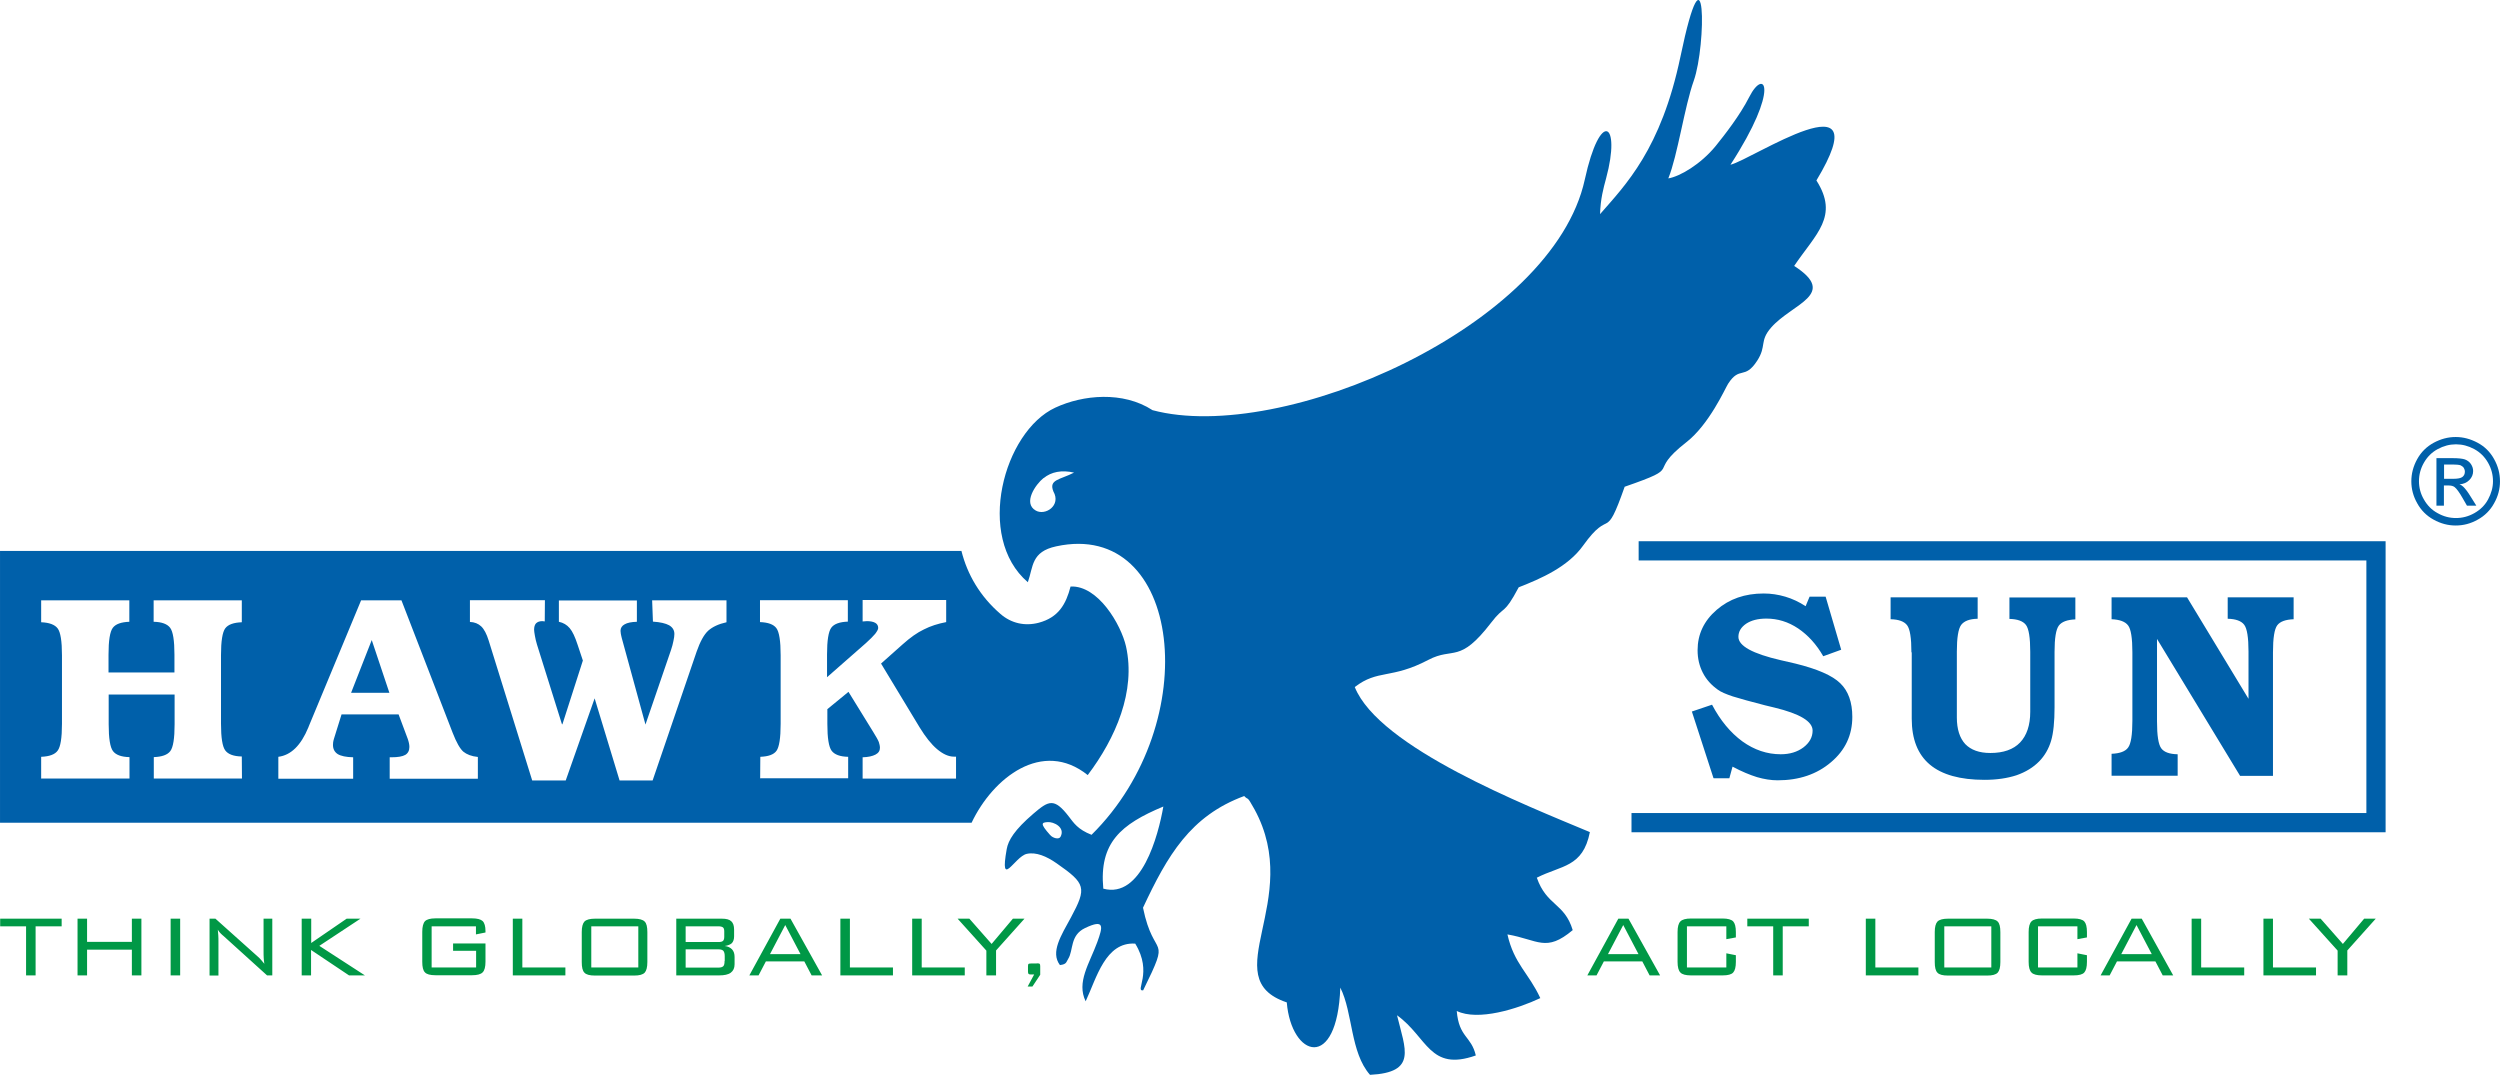 <?xml version="1.0" encoding="UTF-8"?>
<!DOCTYPE svg PUBLIC "-//W3C//DTD SVG 1.1//EN" "http://www.w3.org/Graphics/SVG/1.1/DTD/svg11.dtd">
<!-- Creator: CorelDRAW 2017 -->
<svg xmlns="http://www.w3.org/2000/svg" xml:space="preserve" width="157.37mm" height="67.659mm" version="1.1" style="shape-rendering:geometricPrecision; text-rendering:geometricPrecision; image-rendering:optimizeQuality; fill-rule:evenodd; clip-rule:evenodd"
viewBox="0 0 15737 6766"
 xmlns:xlink="http://www.w3.org/1999/xlink">
 <defs>
  <style type="text/css">
   <![CDATA[
    .fil1 {fill:#0060AA}
    .fil2 {fill:#0060AA;fill-rule:nonzero}
    .fil0 {fill:#009846;fill-rule:nonzero}
   ]]>
  </style>
 </defs>
 <g id="Layer_x0020_1">
  <g id="_2882885879136">
   <g id="_2882885886144">
    <path class="fil0" d="M224 5831l0 309 -60 0 0 -309 -163 0 0 -48 387 0 0 48 -164 0zm264 309l0 -357 60 0 0 146 282 0 0 -146 60 0 0 357 -60 0 0 -162 -282 0 0 162 -60 0zm586 0l0 -357 60 0 0 357 -60 0zm245 0l0 -357 37 0 267 239c6,5 13,12 20,20 7,8 14,16 21,25 -2,-11 -3,-23 -4,-36 -1,-12 -1,-30 -1,-52l0 -196 55 0 0 357 -33 0 -274 -248c-1,-1 -3,-3 -6,-5 -14,-12 -24,-24 -30,-35 1,11 2,22 3,35 1,12 1,27 1,43l0 211 -55 0 -1 -1zm580 0l0 -357 60 0 0 153 223 -153 87 0 -259 171 287 186 -100 0 -239 -160 0 160 -60 0 1 0zm1098 -309l-280 0 0 259 280 0 0 -105 -145 0 0 -46 204 0 0 115c0,33 -6,55 -18,67 -12,12 -34,18 -66,18l-231 0c-33,0 -55,-6 -66,-18 -12,-12 -17,-34 -17,-67l0 -188c0,-32 6,-55 17,-67 12,-12 34,-18 66,-18l231 0c32,0 54,6 66,17 12,12 18,33 18,63l0 9 -60 12 0 -53 1 2zm231 309l0 -357 60 0 0 307 271 0 0 50 -330 0 -1 0zm494 -50l296 0 0 -259 -296 0 0 259zm-60 -223c0,-32 6,-54 17,-66 12,-12 34,-18 66,-18l247 0c32,0 54,6 66,18 12,12 17,34 17,67l0 188c0,33 -6,55 -17,67 -12,12 -33,18 -66,18l-247 0c-33,0 -55,-6 -66,-18 -12,-12 -17,-34 -17,-67l0 -188 0 -1zm900 182l0 -30c0,-16 -3,-27 -9,-34 -6,-6 -16,-9 -31,-9l-206 0 0 115 206 0c15,0 25,-3 31,-9 6,-6 8,-17 8,-33l1 0zm-3 -151l0 -36c0,-12 -3,-20 -8,-24 -5,-4 -15,-7 -29,-7l-206 0 0 99 206 0c14,0 23,-2 29,-7 5,-5 8,-13 8,-25zm-302 242l0 -357 288 0c27,0 46,5 58,16 12,11 18,28 18,53l0 42c0,19 -5,33 -14,43 -10,9 -25,15 -45,18 20,2 35,10 46,21 11,12 16,28 16,48l0 46c0,24 -8,41 -24,53 -16,12 -41,17 -74,17l-267 0 -2 0zm590 -134l192 0 -96 -183 -96 183zm-130 134l195 -357 64 0 199 357 -66 0 -46 -88 -242 0 -46 88 -59 0 1 0zm573 0l0 -357 60 0 0 307 271 0 0 50 -330 0 -1 0zm452 0l0 -357 60 0 0 307 271 0 0 50 -330 0 -1 0zm467 0l0 -156 -181 -201 74 0 140 159 134 -159 73 0 -179 200 0 157 -60 0 -1 0zm318 -76c10,0 16,1 18,4 2,2 3,7 3,15l0 53 -49 74 -30 0 41 -76 -24 0c-6,0 -9,-1 -12,-4 -2,-3 -3,-8 -3,-15l0 -32c0,-8 1,-13 3,-15 2,-2 8,-3 18,-3l34 0 1 -1z"/>
    <path class="fil1" d="M7323 5077c-32,184 -138,582 -378,517 -27,-289 110,-405 378,-517zm-713 179c-66,-74 -52,-78 -16,-81 39,-3 113,33 82,92 -10,20 -49,9 -66,-11zm-41 -2246c49,-40 114,-53 192,-35 -90,46 -161,43 -130,119 50,88 -51,154 -111,120 -83,-47 -1,-165 49,-205l0 1zm3933 -1888c58,-142 102,-452 160,-614 80,-226 78,-929 -84,-151 -122,583 -345,806 -506,991 3,-97 21,-162 38,-225 96,-355 -37,-438 -134,7 -201,923 -1904,1670 -2721,1452 -186,-121 -438,-97 -612,-16 -326,151 -505,815 -173,1099 35,-98 20,-192 179,-226 790,-171 940,1106 222,1816 -87,-34 -112,-75 -143,-115 -93,-121 -128,-99 -223,-18 -119,102 -158,167 -168,223 -46,259 50,47 126,30 58,-13 125,15 189,60 182,127 190,153 90,339 -63,116 -131,220 -70,301 43,-5 39,-19 52,-39 34,-54 10,-148 106,-194 126,-60 112,-8 77,89 -49,134 -132,252 -73,372 69,-147 124,-375 312,-363 113,184 -5,302 50,294 180,-367 69,-179 -1,-520 154,-329 298,-578 637,-703 29,31 13,-10 65,84 313,574 -254,1062 203,1215 29,346 318,438 337,-93 80,159 62,407 187,549 298,-15 222,-160 170,-375 192,138 204,356 496,253 -29,-124 -106,-112 -120,-280 134,65 382,-13 526,-81 -73,-158 -165,-215 -207,-401 195,34 242,115 411,-27 -52,-172 -164,-152 -226,-330 155,-79 290,-64 334,-287 -403,-169 -1326,-531 -1480,-913 146,-113 229,-48 463,-171 160,-84 194,28 396,-235 86,-113 77,-41 173,-222 141,-55 310,-129 405,-262 177,-247 135,-10 262,-371 387,-134 127,-76 388,-280 145,-113 244,-338 263,-368 74,-115 103,-22 183,-145 61,-94 13,-123 88,-209 133,-152 424,-208 145,-388 137,-203 284,-312 140,-538 409,-680 -407,-130 -541,-99 316,-487 213,-614 118,-426 -59,116 -153,236 -211,308 -95,116 -226,192 -298,204l0 -1z"/>
    <path class="fil1" d="M6053 3468l-6053 0 0 1711 6116 0c134,-283 446,-528 731,-300 176,-233 304,-528 241,-810 -31,-136 -175,-385 -349,-377 -29,113 -77,195 -200,228 -87,23 -173,4 -241,-55 -129,-111 -209,-249 -246,-397l1 0zm-5794 1434l0 -138c52,-2 87,-15 104,-39 18,-24 27,-80 27,-169l0 -431c0,-89 -9,-145 -27,-169 -18,-24 -53,-37 -104,-39l0 -138 555 0 0 135c-51,2 -86,14 -104,38 -18,24 -27,80 -27,169l0 112 415 0 0 -112c0,-89 -9,-145 -27,-169 -18,-24 -53,-37 -104,-38l0 -135 555 0 0 138c-51,2 -86,14 -104,38 -18,24 -27,81 -27,169l0 431c0,89 9,145 27,169 18,24 52,37 104,38l1 139 -555 0 0 -135c51,-2 86,-14 104,-38 18,-24 27,-80 27,-169l0 -187 -415 0 0 187c0,89 9,145 27,169 18,24 53,37 104,38l0 135 -555 0 -1 1zm1964 0l-471 0 0 -138c79,-10 142,-71 189,-185l3 -8 329 -792 254 0 322 833c24,62 47,102 68,120 21,17 51,29 91,33l0 137 -555 0 0 -135 11 0c41,0 69,-5 87,-15 17,-10 26,-27 26,-50 0,-8 -1,-16 -3,-25 -2,-8 -4,-17 -7,-25l-58 -155 -359 0 -48 154c-3,9 -4,17 -5,22 -1,6 -1,11 -1,16 0,26 10,45 30,58 20,12 52,19 97,20l0 135zm-13 -541l241 0 -111 -332 -130 332zm1330 199l129 -402 -33 -99c-16,-49 -32,-84 -50,-105 -18,-21 -40,-34 -68,-40l0 -134 491 0 0 134c-34,1 -60,6 -77,16 -17,9 -26,23 -26,41 0,4 1,11 2,19 1,8 4,17 6,27l149 544 161 -470c6,-19 12,-38 15,-56 4,-18 6,-32 6,-44 0,-24 -11,-42 -33,-55 -22,-12 -56,-20 -102,-23l-5 -134 468 0 0 138c-50,11 -88,29 -115,53 -27,25 -51,69 -73,132l-277 811 -208 0 -157 -517 -182 517 -211 0 -274 -881c-13,-42 -29,-72 -47,-89 -18,-17 -42,-27 -71,-28l0 -137 472 0 -1 134c-2,-1 -4,-1 -6,-1 -2,0 -6,-1 -10,-1 -17,0 -30,5 -39,14 -8,9 -12,22 -12,40 0,8 2,21 5,38 3,17 7,36 13,55l157 501 3 2zm1245 342l1 -138c51,-2 85,-14 102,-38 17,-24 26,-80 26,-170l0 -431c0,-90 -9,-147 -27,-171 -18,-24 -52,-36 -103,-38l0 -138 553 0 0 135c-51,2 -86,14 -104,38 -18,24 -27,81 -27,169l0 143 245 -215c26,-23 45,-43 58,-58 12,-16 19,-28 19,-37 0,-14 -6,-25 -18,-32 -12,-7 -30,-11 -53,-11 -3,0 -7,0 -13,1 -6,1 -11,1 -14,1l0 -135 526 0 0 139c-52,10 -99,25 -140,46 -42,20 -86,51 -134,94l-136 121 243 402c37,60 73,106 110,137 37,31 72,47 106,47l13 0 0 138 -588 0 0 -134c35,-1 62,-7 81,-17 19,-10 28,-24 28,-43 0,-11 -3,-23 -7,-36 -5,-13 -17,-34 -35,-63l-156 -253 -133 109 0 93c0,89 9,145 27,169 18,24 53,37 104,38l0 135 -553 0 -1 3z"/>
    <polygon class="fil2" points="10270,5118 14896,5118 14896,3528 10315,3528 10315,3407 15017,3407 15017,5239 10270,5239 "/>
    <path class="fil2" d="M10786 4898l-136 -419 127 -43c52,99 116,176 191,231 75,54 156,81 241,81 57,0 104,-14 143,-43 38,-29 58,-64 58,-106 0,-58 -80,-106 -241,-145 -25,-6 -44,-11 -58,-14 -90,-23 -158,-42 -203,-56 -45,-15 -77,-29 -94,-42 -41,-29 -73,-64 -95,-107 -22,-43 -33,-90 -33,-142 0,-100 40,-185 120,-254 80,-69 178,-103 296,-103 47,0 92,7 136,20 44,13 87,33 128,60l25 -60 101 0 98 334 -113 41c-43,-75 -96,-133 -158,-175 -63,-42 -129,-62 -200,-62 -53,0 -95,11 -127,32 -32,22 -49,49 -49,83 0,57 89,106 267,147 38,9 69,16 91,21 138,34 233,75 283,124 51,49 76,120 76,212 0,115 -45,210 -134,285 -89,76 -201,114 -336,114 -42,0 -85,-7 -130,-20 -45,-14 -96,-35 -154,-66l-20 73 -98 0 -2 -1zm1246 -792c0,-90 -9,-146 -27,-170 -18,-24 -53,-37 -104,-38l0 -138 548 0 0 135c-51,1 -85,14 -104,39 -18,25 -27,81 -27,168l0 415c0,73 18,129 53,167 36,37 88,56 158,56 82,0 145,-22 187,-66 42,-44 64,-109 64,-193l0 -378c0,-89 -9,-145 -27,-169 -18,-24 -53,-37 -104,-38l0 -135 415 0 0 138c-51,2 -86,15 -104,39 -18,24 -27,79 -27,165l0 349c0,91 -7,162 -22,212 -15,50 -40,93 -74,128 -38,39 -86,68 -143,88 -58,19 -125,29 -202,29 -153,0 -268,-32 -344,-96 -76,-64 -114,-160 -114,-289l0 -417 -2 -1zm1260 777l0 -138c52,-2 87,-15 104,-39 18,-24 27,-80 27,-169l0 -431c0,-89 -9,-146 -27,-169 -18,-24 -53,-37 -104,-39l0 -138 475 0 387 639 0 -297c0,-89 -9,-145 -27,-169 -18,-24 -53,-37 -104,-38l0 -135 415 0 0 138c-50,2 -85,14 -103,38 -18,24 -27,80 -27,171l0 777 -207 0 -523 -862 0 519c0,90 9,146 27,170 18,24 52,36 103,37l0 135 -415 0 -1 0z"/>
    <path class="fil0" d="M10122 6006l192 0 -96 -183 -96 183zm-130 134l195 -357 64 0 199 357 -66 0 -46 -88 -242 0 -46 88 -59 0 1 0zm875 -309l-248 0 0 259 248 0 0 -89 60 12 0 42c0,33 -6,55 -17,67 -11,12 -33,18 -66,18l-200 0c-32,0 -55,-6 -66,-18 -12,-12 -18,-34 -18,-67l0 -188c0,-33 6,-55 18,-67 12,-12 34,-18 66,-18l200 0c32,0 54,6 66,18 11,12 17,34 17,67l0 34 -60 11 0 -81zm355 0l0 309 -60 0 0 -309 -163 0 0 -48 387 0 0 48 -164 0zm523 309l0 -357 60 0 0 307 271 0 0 50 -330 0 -1 0zm494 -50l296 0 0 -259 -296 0 0 259zm-60 -223c0,-32 6,-54 17,-66 12,-12 34,-18 66,-18l247 0c32,0 54,6 66,18 12,12 17,34 17,67l0 188c0,33 -6,55 -17,67 -12,12 -33,18 -66,18l-247 0c-33,0 -55,-6 -66,-18 -12,-12 -17,-34 -17,-67l0 -188 0 -1zm898 -36l-248 0 0 259 248 0 0 -89 60 12 0 42c0,33 -6,55 -17,67 -11,12 -33,18 -66,18l-200 0c-32,0 -55,-6 -66,-18 -12,-12 -18,-34 -18,-67l0 -188c0,-33 6,-55 18,-67 12,-12 34,-18 66,-18l200 0c32,0 54,6 66,18 11,12 17,34 17,67l0 34 -60 11 0 -81zm276 175l192 0 -96 -183 -96 183zm-130 134l195 -357 64 0 198 357 -66 0 -46 -88 -242 0 -46 88 -59 0 2 0zm573 0l0 -357 60 0 0 307 271 0 0 50 -330 0 -1 0zm452 0l0 -357 60 0 0 307 271 0 0 50 -330 0 -1 0zm467 0l0 -156 -181 -201 74 0 140 159 134 -159 73 0 -179 200 0 157 -60 0 -1 0z"/>
    <path class="fil2" d="M15459 2751c47,0 92,12 137,36 45,24 79,58 104,103 25,45 37,91 37,140 0,48 -12,94 -37,138 -24,44 -59,79 -103,103 -44,25 -90,37 -139,37 -48,0 -94,-12 -139,-37 -44,-24 -79,-59 -103,-103 -25,-44 -37,-90 -37,-138 0,-48 12,-95 37,-140 25,-45 60,-79 104,-103 45,-24 90,-36 137,-36l2 0zm0 46c-39,0 -77,10 -114,30 -37,20 -66,49 -87,86 -21,37 -31,76 -31,116 0,40 10,79 31,115 21,37 49,66 86,86 37,21 75,31 116,31 40,0 79,-10 116,-31 37,-21 66,-49 86,-86 20,-37 31,-75 31,-115 0,-40 -10,-79 -31,-116 -21,-37 -50,-66 -87,-86 -37,-20 -75,-30 -114,-30l-2 0zm-122 386l0 -299 103 0c35,0 61,3 76,8 16,6 28,15 38,29 9,14 14,28 14,44 0,22 -8,41 -24,57 -16,16 -36,25 -62,27 11,4 19,10 25,16 12,12 27,31 44,59l37 59 -59 0 -27 -47c-21,-37 -38,-60 -51,-70 -9,-7 -22,-10 -39,-10l-28 0 0 127 -48 0 1 0zm48 -169l59 0c28,0 47,-4 57,-12 10,-8 15,-19 15,-33 0,-9 -3,-17 -7,-24 -5,-7 -12,-12 -20,-16 -9,-3 -25,-5 -49,-5l-55 0 0 90z"/>
   </g>
  </g>
 </g>
</svg>
